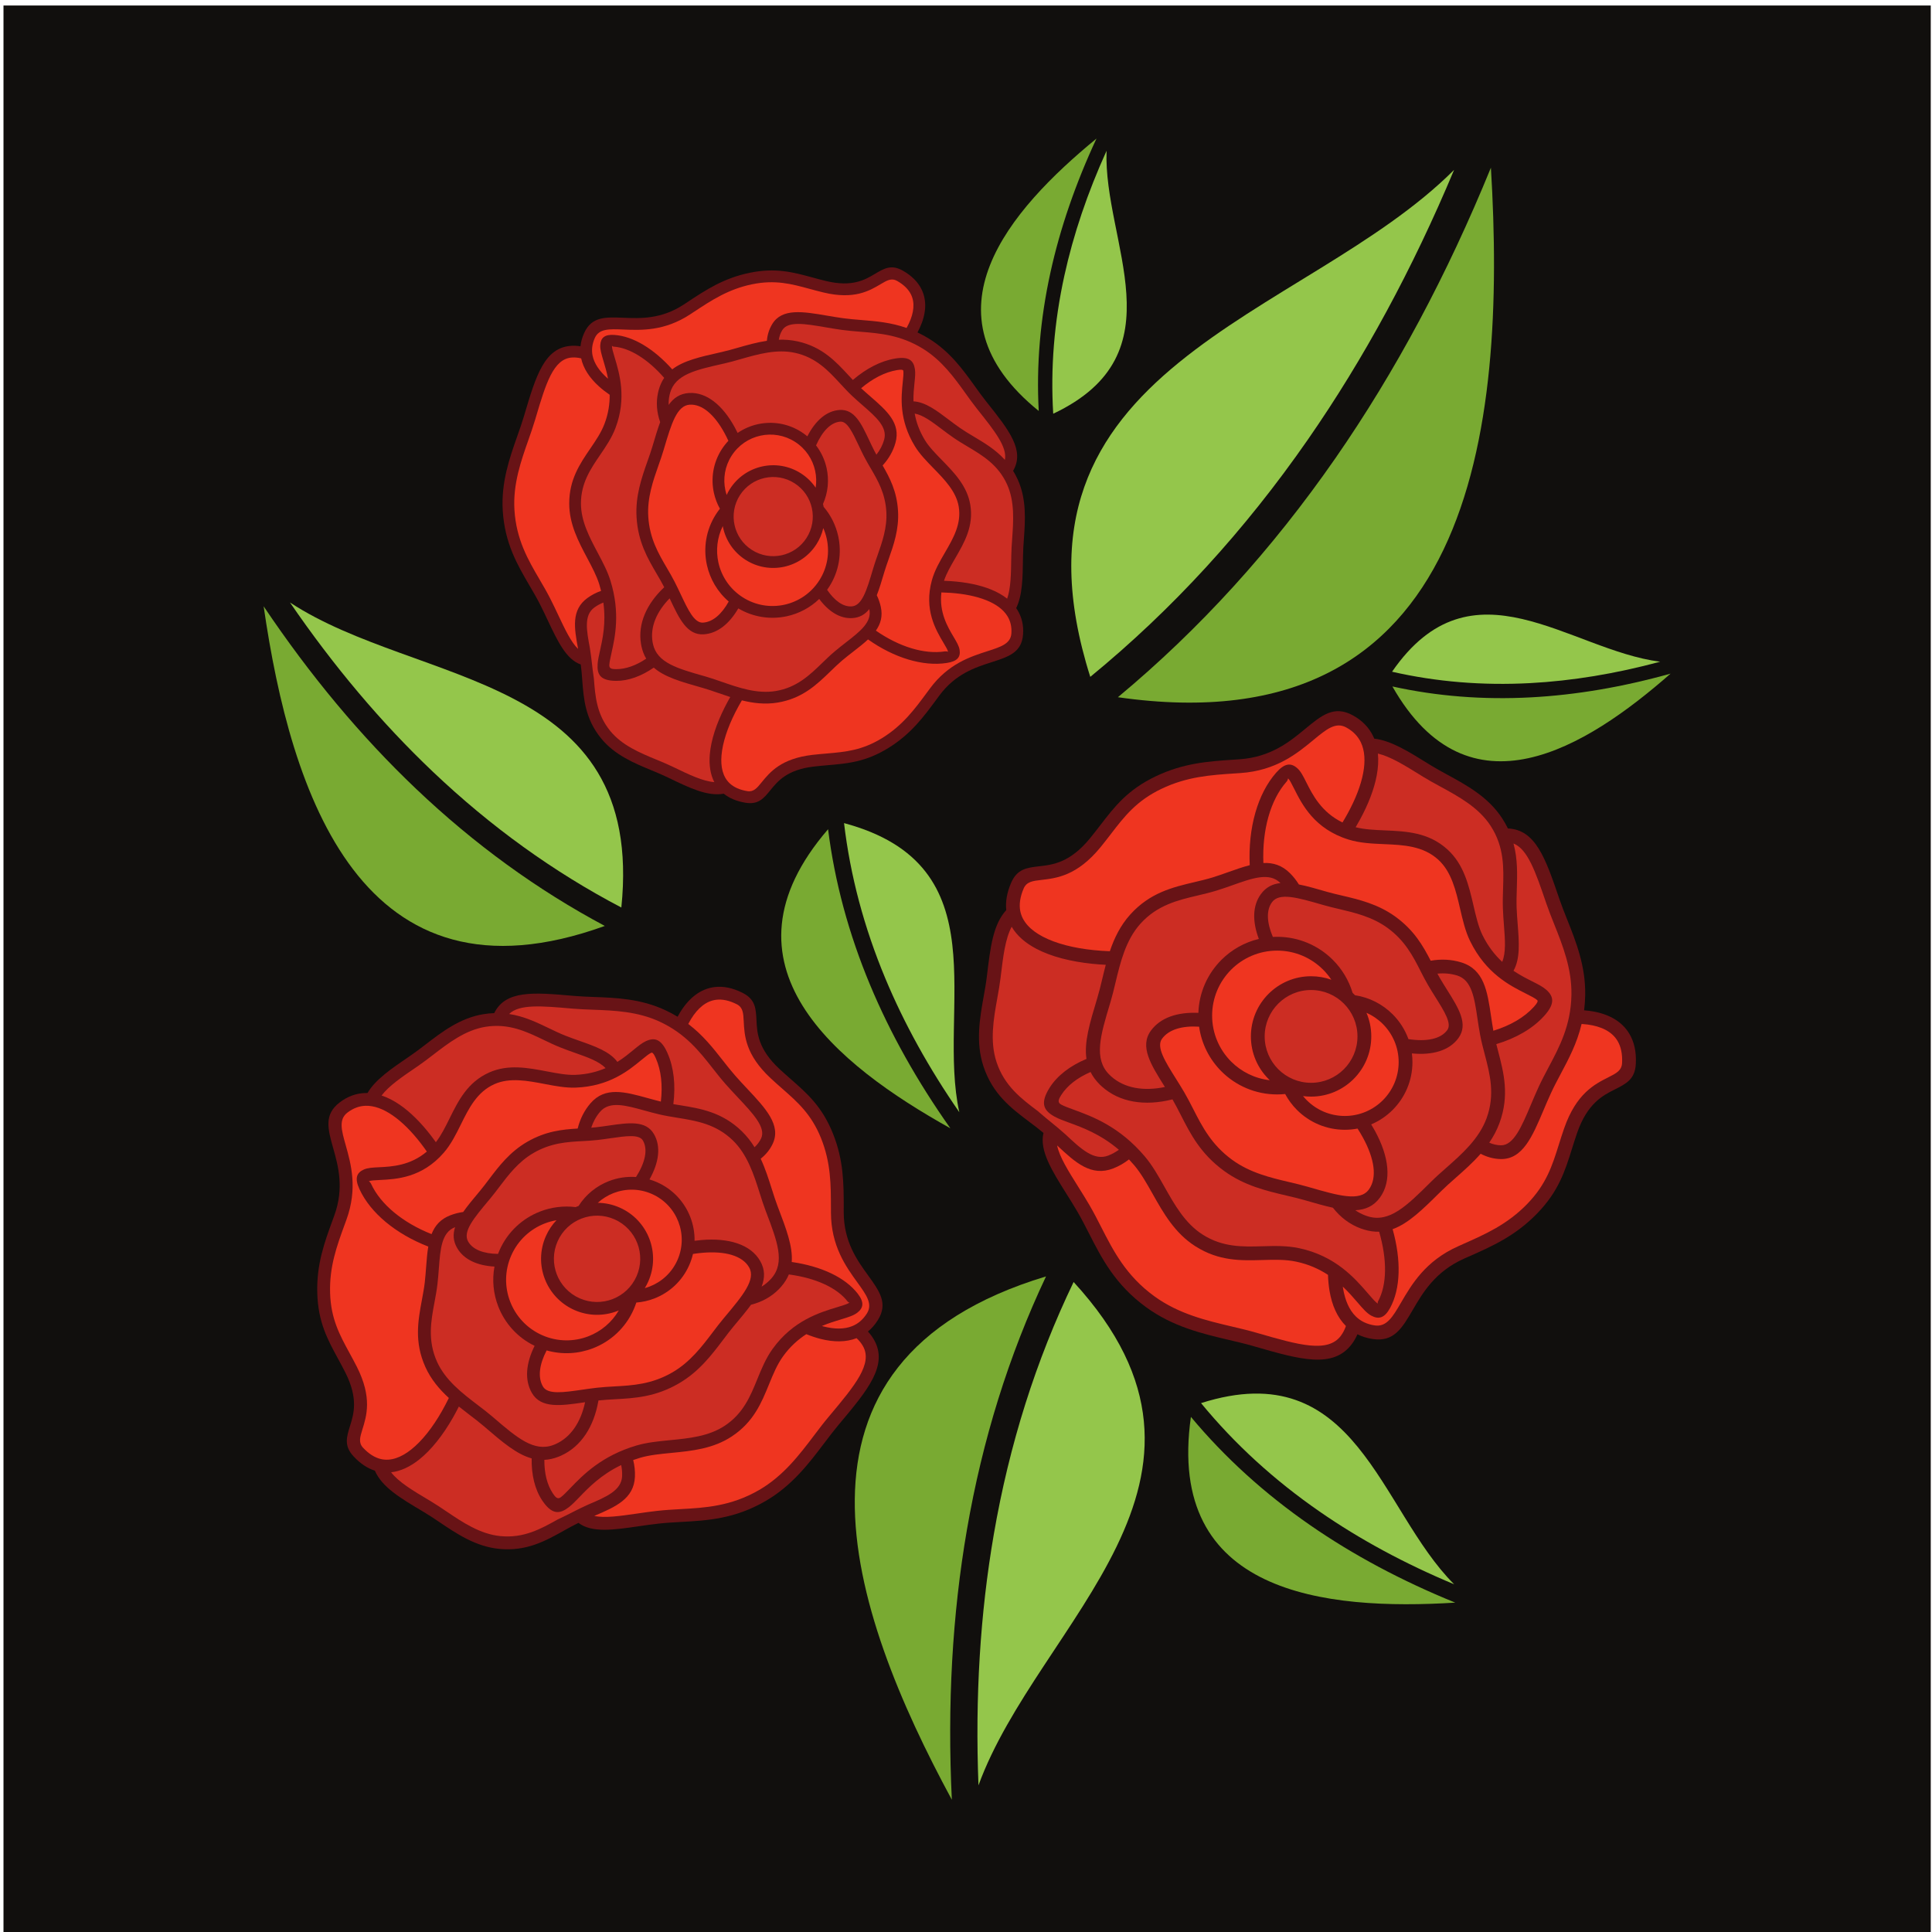 <?xml version="1.0" encoding="UTF-8"?>
<svg version="1.1" viewBox="0 0 800 800" xmlns="http://www.w3.org/2000/svg">
<defs>
<clipPath id="a">
<path d="m0 600h600v-600h-600z"/>
</clipPath>
</defs>
<g transform="matrix(1.333 0 0 -1.333 0 800)">
<path d="m1.084 0h598.68v598.44h-598.68z" fill="#110f0d"/>
<g clip-path="url(#a)">
<g transform="translate(356.04 194.07)">
<path d="m0 0c-9.626 7.016-13.771 15.131-17.758 22.94-1.17 2.294-2.329 4.564-3.55 6.659-1.148 1.968-2.341 3.869-3.495 5.709-4.457 7.098-8.406 13.392-7.096 18.84-1.393 1.188-2.865 2.295-4.356 3.415-5.601 4.208-11.424 8.585-14.296 17.292-2.471 7.491-1.117 15.045 0.112 21.9 0.357 1.997 0.705 3.93 0.941 5.898l0.073 0.61c1.046 8.659 1.892 15.667 5.966 20.105-0.271 2.55 0.174 5.346 1.47 8.383 1.893 4.443 4.905 4.79 8.911 5.248 4.037 0.464 9.417 1.083 15.602 8.64 1.226 1.497 2.216 2.785 3.182 4.04 4.486 5.834 8.489 11.037 17.18 15.208 8.721 4.185 16.495 4.698 24.551 5.228l1.548 0.103c9.797 0.664 15.712 5.556 20.362 9.4 5.144 4.252 8.998 7.437 14.836 4.26 2.994-1.63 5.071-3.855 6.355-6.529 0.113-0.239 0.221-0.48 0.321-0.723 5.189-0.597 10.512-3.904 16.88-7.861l0.515-0.321c1.65-1.025 3.394-1.974 5.194-2.955 6.113-3.329 12.847-6.997 17.149-13.622 0.685-1.055 1.271-2.099 1.772-3.139 8.619-0.341 11.703-9.363 15.833-21.437l0.216-0.635c0.701-2.048 1.498-4.048 2.321-6.113 2.768-6.944 5.817-14.595 5.641-23.636-0.032-1.635-0.15-3.184-0.34-4.664 0.565-0.045 1.118-0.101 1.66-0.176 5.55-0.744 9.953-3.007 12.413-7.144 1.462-2.46 2.188-5.531 1.995-9.282-0.247-4.821-2.953-6.182-6.555-7.994-3.632-1.826-8.475-4.261-11.68-13.489-0.548-1.577-1.073-3.251-1.584-4.882-2.204-7.027-4.171-13.294-10.891-20.201-6.746-6.933-13.867-10.092-21.25-13.365l-3e-3 6e-3 -1.415-0.629c-8.965-4-12.836-10.633-15.878-15.847-3.366-5.765-5.886-10.085-12.458-9.112-1.764 0.261-3.346 0.76-4.76 1.473-0.441-1.022-0.988-1.989-1.648-2.896-5.796-7.951-16.238-4.94-30.258-0.898l-0.74 0.212c-2.148 0.621-4.666 1.211-7.264 1.824-8.28 1.947-17.403 4.094-25.724 10.157" fill="#681316" fill-rule="evenodd"/>
</g>
<g transform="translate(432.6 218.33)">
<path d="m0 0c4.909 1.746 9.354 6.148 14.669 11.408l0.437 0.433c1.352 1.339 2.855 2.665 4.407 4.035 2.625 2.316 5.386 4.752 7.826 7.545 1.973-1.034 4.056-1.603 6.223-1.646 6.837-0.132 9.851 6.995 13.342 15.252 0.722 1.707 1.467 3.471 2.345 5.367 0.881 1.911 1.928 3.879 2.986 5.871 2.491 4.687 5.051 9.503 6.468 15.48 0.639-0.041 1.258-0.099 1.862-0.181 4.263-0.573 7.576-2.189 9.298-5.085 1.044-1.754 1.558-4.031 1.411-6.889-0.121-2.335-1.875-3.219-4.211-4.394-4.294-2.161-10.016-5.038-13.789-15.899-0.635-1.826-1.142-3.443-1.637-5.019-2.042-6.512-3.866-12.322-9.867-18.491-6.161-6.331-12.913-9.325-19.913-12.429v-8e-3l-1.433-0.634c-10.24-4.564-14.496-11.856-17.839-17.585-2.531-4.338-4.427-7.585-8.139-7.036-2.435 0.359-4.373 1.324-5.856 2.767-2.072 2.017-3.358 5.023-3.975 8.685-0.033 0.199-0.064 0.402-0.093 0.605 1.827-1.721 3.31-3.446 4.555-4.893 1.621-1.887 2.894-3.366 4.256-4.108 2.317-1.265 4.156-0.797 5.876 2.358 3.29 6.021 3.491 14.856 0.791 24.491m-44.391 113.06c-2.112-0.535-4.327-1.321-6.64-2.142-1.603-0.568-3.256-1.154-4.85-1.649-1.771-0.546-3.693-1.001-5.637-1.46-6.811-1.607-13.891-3.282-20.031-10.124-3.05-3.401-4.935-7.331-6.296-11.353-1.695 0.062-3.364 0.176-4.99 0.343-6.19 0.63-11.726 2.022-15.86 4.2-3.807 2.006-6.361 4.667-6.981 7.983-0.373 1.999-0.069 4.311 1.053 6.947 0.916 2.147 2.868 2.374 5.465 2.67 4.777 0.549 11.146 1.281 18.431 10.18 1.055 1.289 2.166 2.732 3.249 4.141 4.164 5.415 7.878 10.244 15.638 13.969 7.964 3.821 15.335 4.306 22.98 4.809l1.563 0.104c11.183 0.756 17.691 6.139 22.808 10.37 3.871 3.2 6.772 5.598 10.062 3.807 2.165-1.178 3.652-2.752 4.548-4.619 1.25-2.607 1.423-5.875 0.737-9.531-0.722-3.868-2.395-8.124-4.77-12.487-0.523-0.958-1.076-1.919-1.662-2.884-6.572 3.175-9.35 8.704-11.229 12.445-0.966 1.925-1.736 3.46-2.806 4.403-1.967 1.739-3.913 1.624-6.543-1.354-5.808-6.573-8.776-17.189-8.239-28.768m11.008-71.085c0.979-1.829 2.221-3.496 3.675-4.95 3.802-3.802 9.055-6.153 14.857-6.153 1.352 0 2.673 0.126 3.955 0.37 0.595-0.921 1.142-1.838 1.64-2.745 3.626-6.61 4.535-12.529 1.869-16.188-2.781-3.818-9.496-1.881-18.51 0.716l-0.55 0.16c-1.925 0.555-3.727 0.979-5.586 1.415-5.829 1.373-12.253 2.884-17.818 6.94-6.427 4.683-9.315 10.336-12.091 15.775-0.871 1.706-1.732 3.394-2.748 5.134-0.864 1.484-1.785 2.95-2.675 4.369-3.292 5.245-6.134 9.773-4.278 12.318 2.105 2.889 6.236 4.086 11.528 3.758 0.757-5.384 3.264-10.209 6.93-13.875 4.431-4.429 10.55-7.171 17.311-7.171 0.841 0 1.671 0.043 2.491 0.127m25.255 25.228c1.916-0.844 3.645-2.033 5.105-3.494 3.026-3.025 4.897-7.207 4.897-11.826s-1.871-8.801-4.897-11.827c-3.028-3.027-7.21-4.898-11.828-4.898s-8.801 1.871-11.828 4.898c-0.406 0.406-0.791 0.833-1.155 1.281 0.818-0.111 1.654-0.167 2.503-0.167 5.163 0 9.838 2.094 13.222 5.475 3.382 3.384 5.477 8.059 5.477 13.222 0 2.604-0.535 5.083-1.496 7.336m-17.203 11.36c-5.162 0-9.836-2.092-13.219-5.476-3.384-3.383-5.478-8.057-5.478-13.22s2.094-9.838 5.478-13.222c0.129-0.13 0.261-0.258 0.395-0.383-4.665 0.524-8.85 2.637-12 5.787-3.652 3.654-5.914 8.704-5.914 14.28s2.262 10.625 5.914 14.281c3.655 3.652 8.704 5.914 14.281 5.914s10.626-2.262 14.28-5.914c0.953-0.955 1.813-2.006 2.562-3.134-1.967 0.704-4.089 1.087-6.299 1.087m39.489 36.225c-4.739 4.292-10.831 4.555-16.775 4.81h-9e-3c-3.772 0.163-7.494 0.322-11.034 1.413-10.641 3.275-14.479 10.921-16.959 15.859-0.758 1.509-1.361 2.712-1.819 3.115-0.13 0.115 0.013-0.383-0.518-0.986-5.013-5.675-7.592-14.969-7.19-25.259 3.003 0.129 5.765-0.672 8.265-3.172 1.062-1.058 1.979-2.229 2.763-3.495 2.503-0.488 5.277-1.288 8.306-2.162l0.469-0.136c1.301-0.375 2.922-0.756 4.593-1.149 5.346-1.256 11.237-2.643 16.672-6.602 5.761-4.199 8.497-8.973 10.903-13.638 3.228 0.562 6.419 0.423 9.464-0.51 7.133-2.19 8.133-8.94 9.292-16.762 0.22-1.487 0.447-3.02 0.712-4.485 5.212 1.604 9.586 4.118 12.568 7.407l0.163 0.183c1.029 1.166 1.181 1.671 0.867 1.949-0.649 0.573-1.931 1.219-3.492 2.004-4.963 2.496-12.399 6.236-17.332 16.32-1.474 3.015-2.279 6.472-3.106 10.035-1.305 5.618-2.678 11.526-6.803 15.261m-96.052-93.126c-1.49-1.164-3.117-2.102-4.874-2.79-6.852-2.677-11.786 1.823-17.452 7.135 0.704-3.513 3.448-7.887 6.466-12.697 1.191-1.895 2.42-3.855 3.579-5.842 1.342-2.302 2.498-4.567 3.667-6.857 3.767-7.377 7.681-15.042 16.454-21.434 7.596-5.538 16.291-7.581 24.182-9.438 2.514-0.592 4.947-1.165 7.467-1.891l0.738-0.212c12.382-3.571 21.603-6.23 25.637-0.691 0.656 0.9 1.161 1.893 1.521 2.967-2.694 2.683-4.342 6.45-5.093 10.928-0.264 1.568-0.419 3.227-0.472 4.96-2.704 1.772-5.952 3.28-9.897 4.109-3.352 0.707-6.847 0.605-10.39 0.504-6.717-0.194-13.6-0.394-20.949 4.295-6.38 4.068-9.902 10.32-13.25 16.264-1.823 3.231-3.591 6.371-5.678 8.839-0.55 0.649-1.102 1.265-1.656 1.851" fill="#ef3520" fill-rule="evenodd"/>
</g>
<g transform="translate(372.26 285.52)">
<path d="m0 0c-6.534 0.287-11.805-1.49-14.753-5.536-3.56-4.885-7e-3 -10.545 4.11-17.105l0.244-0.387c-6.611-1.382-12.585-0.391-16.705 3.304-0.113 0.103-0.298 0.281-0.555 0.539h-0.01c-4.935 4.933-2.744 12.211 0.198 21.985l0.177 0.59c0.543 1.805 1.041 3.88 1.555 6.023 1.5 6.263 3.155 13.165 7.711 18.244 5.226 5.828 11.646 7.343 17.819 8.801 1.979 0.467 3.936 0.931 5.921 1.545 1.787 0.552 3.429 1.134 5.017 1.698 6.089 2.161 11.345 4.025 14.716 0.656l0.049-0.047c-2.458-0.255-4.497-1.262-6.087-3.442-2.611-3.584-2.665-8.5-0.625-13.905-4.477-1.065-8.48-3.359-11.628-6.506-4.241-4.243-6.934-10.037-7.154-16.457m45.2 2.875c2.607-2.608 4.221-6.212 4.221-10.19 0-3.979-1.614-7.583-4.221-10.192-2.607-2.606-6.212-4.221-10.192-4.221-3.979 0-7.583 1.615-10.19 4.221-2.607 2.609-4.221 6.213-4.221 10.192 0 3.978 1.614 7.582 4.221 10.19 2.607 2.607 6.211 4.22 10.19 4.22 3.98 0 7.585-1.613 10.192-4.22m21.126-15.474c6.413-0.627 11.625 0.881 14.446 4.75 3.168 4.348 0.078 9.272-3.504 14.979-0.729 1.161-1.482 2.361-2.211 3.613-0.27 0.461-0.536 0.941-0.802 1.434 2.105 0.208 4.161 0.03 6.116-0.569 4.551-1.396 5.369-6.908 6.314-13.297 0.246-1.663 0.501-3.382 0.851-5.226 0.377-1.985 0.894-3.956 1.416-5.951 1.606-6.136 3.275-12.514 0.571-19.88-2.351-6.411-7.672-11.108-12.501-15.368-1.622-1.434-3.196-2.821-4.59-4.202l-0.438-0.431c-7.249-7.177-12.646-12.522-19.325-10.472-0.215 0.066-0.46 0.15-0.737 0.252-1.137 0.418-2.2 0.974-3.189 1.655 3.14 0.151 5.71 1.255 7.657 3.927 3.735 5.125 2.862 12.685-1.567 20.758-0.359 0.654-0.743 1.313-1.149 1.976 2.506 1.063 4.765 2.598 6.661 4.494 3.802 3.802 6.154 9.056 6.154 14.857 0 0.915-0.06 1.816-0.173 2.701m28.053 28.446c-2.233 2.071-4.385 4.753-6.14 8.339-1.246 2.546-1.998 5.779-2.771 9.112-1.452 6.254-2.981 12.828-8.109 17.472-5.881 5.326-12.755 5.625-19.462 5.914-3.146 0.134-6.254 0.27-9.049 0.974 0.463 0.781 0.907 1.559 1.329 2.334 2.587 4.753 4.417 9.434 5.223 13.745 0.446 2.385 0.583 4.669 0.367 6.803 3.968-0.947 8.336-3.664 13.484-6.861l0.516-0.322c1.635-1.016 3.493-2.028 5.411-3.073 5.659-3.081 11.893-6.476 15.609-12.199 4.272-6.576 4.062-13.167 3.863-19.506-0.066-2.052-0.13-4.082-0.055-6.112 0.069-1.927 0.202-3.635 0.329-5.286 0.344-4.453 0.656-8.484-0.545-11.334m-4.022-56.177c1.173-0.511 2.379-0.788 3.61-0.813 3.965-0.077 6.455 5.814 9.342 12.643 0.782 1.848 1.589 3.757 2.394 5.499 0.986 2.133 2.03 4.1 3.087 6.088 3.389 6.375 6.91 13.001 7.095 22.432 0.159 8.196-2.725 15.43-5.34 21.996-0.88 2.203-1.73 4.337-2.405 6.313l-0.218 0.635c-3.153 9.224-5.606 16.394-10.033 18.141 1.323-4.866 1.174-9.572 1.029-14.158-0.063-1.977-0.124-3.93-0.055-5.829 0.058-1.612 0.197-3.392 0.329-5.117 0.435-5.593 0.823-10.639-1.303-14.429 2.077-1.405 4.085-2.415 5.774-3.265 1.819-0.915 3.314-1.669 4.396-2.622 2.413-2.132 2.69-4.367-0.498-7.976-0.067-0.064-0.124-0.143-0.189-0.208-3.55-3.919-8.72-6.883-14.823-8.715 0.176-0.691 0.355-1.384 0.537-2.08 1.772-6.774 3.616-13.813 0.455-22.424-0.818-2.232-1.912-4.252-3.184-6.111m-119.12 55.259c-0.406-1.527-0.769-3.044-1.125-4.529-0.474-1.976-0.933-3.891-1.505-5.79l-0.176-0.588c-2.159-7.17-3.963-13.164-3.191-18.324-5.061-2.132-9.031-5.152-11.418-8.894-0.215-0.337-0.412-0.67-0.591-0.999-2.263-4.143-1.164-6.251 2.134-8.054 1.222-0.666 2.735-1.22 4.529-1.876 4.069-1.484 9.717-3.549 15.408-8.407-1.024-0.736-2.12-1.339-3.285-1.794-4.437-1.735-8.5 2.076-13.208 6.491-3.57 3.193-4.948 4.052-8.727 7.357-5.065 3.807-10.33 7.763-12.789 15.217-2.142 6.493-0.892 13.473 0.244 19.807 0.39 2.174 0.766 4.276 0.992 6.149l0.075 0.611c0.767 6.367 1.414 11.713 3.405 15.437 1.612-2.774 4.254-5.045 7.646-6.834 4.626-2.438 10.706-3.984 17.436-4.67 1.355-0.137 2.74-0.241 4.146-0.31m20.713-41.801-0.128-0.033c-8.441-2.105-16.272-0.929-21.77 4.002-0.328 0.293-0.576 0.525-0.74 0.689l5e-3 3e-3c-1.225 1.226-2.142 2.501-2.808 3.837-4.065-1.769-7.216-4.18-9.088-7.116-0.15-0.237-0.298-0.486-0.441-0.747-0.666-1.22-0.412-1.803 0.429-2.262 0.923-0.504 2.304-1.009 3.941-1.607 5.65-2.064 14.114-5.157 22.017-14.503 2.36-2.789 4.224-6.099 6.147-9.51 3.097-5.496 6.352-11.276 11.81-14.756 6.243-3.981 12.465-3.802 18.539-3.626 3.805 0.109 7.558 0.218 11.379-0.586 11.395-2.399 17.488-9.484 21.425-14.061 1.336-1.554 2.386-2.777 3.051-3.138 0.135-0.075-0.131 0.256 0.084 0.65 2.82 5.161 2.872 12.976 0.349 21.651-1.501-0.041-3.069 0.171-4.734 0.682-0.359 0.111-0.678 0.217-0.955 0.32-3.459 1.267-6.363 3.49-8.669 6.45-2.603 0.569-5.448 1.39-8.519 2.276l-0.551 0.158c-1.553 0.447-3.441 0.891-5.386 1.35-6.218 1.461-13.067 3.073-19.359 7.658-7.281 5.305-10.396 11.41-13.395 17.28-0.872 1.711-1.734 3.401-2.63 4.935zm55.958 33.092c0.11-0.104 0.218-0.209 0.324-0.316 0.142-0.14 0.281-0.284 0.417-0.429 4.539-0.685 8.601-2.819 11.699-5.918 2.158-2.16 3.849-4.786 4.909-7.714 5.604-0.856 10.022 9e-3 12.07 2.82 1.463 2.007-0.916 5.799-3.672 10.189-0.764 1.219-1.556 2.479-2.294 3.75-0.879 1.502-1.615 2.946-2.361 4.405l8e-3 4e-3c-2.357 4.615-4.808 9.412-10.255 13.382-4.71 3.432-10.174 4.718-15.134 5.885-1.584 0.372-3.118 0.732-4.79 1.215l-0.472 0.136c-7.592 2.189-13.246 3.819-15.499 0.727-1.832-2.512-1.601-6.354 0.277-10.766 0.442 0.024 0.887 0.036 1.333 0.036 6.759 0 12.881-2.74 17.31-7.169 2.818-2.819 4.951-6.321 6.13-10.237" fill="#cc2d23" fill-rule="evenodd"/>
</g>
<g transform="translate(237.77 133.85)">
<path d="m0 0c-9.59-5.548-18.056-6.021-26.201-6.473-2.393-0.132-4.759-0.265-7.001-0.516-2.108-0.237-4.174-0.534-6.173-0.824-7.718-1.123-14.56-2.114-18.702 1.052-1.535-0.739-3.031-1.575-4.544-2.419-5.69-3.182-11.605-6.49-20.094-5.657-7.303 0.717-13.221 4.713-18.592 8.339-1.564 1.054-3.078 2.078-4.663 3.02l-0.491 0.292c-6.975 4.149-12.619 7.505-14.861 12.641-2.272 0.729-4.483 2.161-6.58 4.406-3.068 3.284-2.229 5.977-1.112 9.558 1.125 3.608 2.623 8.419-1.477 16.527-0.814 1.608-1.537 2.934-2.241 4.228-3.274 6.013-6.196 11.376-6.474 20.34-0.278 8.998 2.212 15.803 4.793 22.858l0.495 1.356c3.122 8.584 1.187 15.459-0.335 20.864-1.682 5.974-2.941 10.452 1.961 14.222 2.512 1.935 5.187 2.866 7.945 2.951 0.245 9e-3 0.492 9e-3 0.738 3e-3 2.46 4.188 7.276 7.474 13.04 11.402l0.467 0.319c1.494 1.018 2.958 2.143 4.469 3.305 5.133 3.948 10.788 8.297 18.044 9.466 1.155 0.185 2.265 0.29 3.339 0.326 3.533 7.203 12.37 6.434 24.198 5.401l0.621-0.053c2.007-0.175 4.008-0.248 6.075-0.328 6.949-0.257 14.608-0.543 22.234-4.096 1.378-0.642 2.653-1.325 3.84-2.043 0.25 0.463 0.508 0.912 0.774 1.345 2.722 4.442 6.305 7.337 10.751 7.874 2.642 0.318 5.531-0.222 8.65-1.796 4.007-2.025 4.147-4.839 4.332-8.587 0.187-3.779 0.436-8.814 7.082-15.013 1.135-1.061 2.362-2.138 3.556-3.187 5.15-4.52 9.742-8.551 13.09-16.869 3.36-8.349 3.366-15.597 3.375-23.111h-9e-3l3e-3 -1.44c0.03-9.133 4.217-14.924 7.509-19.475 3.638-5.033 6.365-8.803 3.063-14.028-0.884-1.404-1.906-2.563-3.045-3.497 0.702-0.758 1.32-1.588 1.843-2.493 4.585-7.923-1.905-15.674-10.623-26.083l-0.46-0.547c-1.336-1.596-2.787-3.514-4.286-5.496-4.772-6.308-10.031-13.265-18.323-18.064" fill="#681316" fill-rule="evenodd"/>
</g>
<g transform="translate(245.94 208.13)">
<path d="m0 0c9.216-1.328 16.656-4.823 20.542-9.889 2.035-2.652 1.744-4.393-0.205-5.887-1.144-0.881-2.883-1.407-5.098-2.075-1.7-0.515-3.725-1.129-5.877-2.036 0.184-0.051 0.367-0.1 0.551-0.147 3.348-0.854 6.389-0.891 8.883 0.113 1.788 0.719 3.338 2.004 4.56 3.941 1.865 2.952-0.186 5.788-2.923 9.574-3.617 5.003-8.221 11.365-8.249 21.797l1e-3 1.458-8e-3 3e-3c-6e-3 7.123-0.012 13.996-3.079 21.619-2.992 7.428-7.248 11.166-12.021 15.356-1.155 1.014-2.339 2.053-3.653 3.28-7.822 7.299-8.117 13.25-8.339 17.716-0.121 2.43-0.211 4.256-2.152 5.238-2.377 1.2-4.506 1.62-6.393 1.393-3.114-0.375-5.734-2.586-7.828-5.999-0.295-0.482-0.578-0.987-0.853-1.516 4.552-3.456 7.686-7.446 10.736-11.329 1.297-1.65 2.578-3.281 3.871-4.751 1.285-1.46 2.504-2.757 3.685-4.014 5.712-6.079 10.641-11.325 7.955-17.093-0.853-1.828-2.12-3.386-3.742-4.675 1.457-3.128 2.49-6.392 3.473-9.499 0.582-1.835 1.145-3.612 1.775-5.268l0.204-0.534c2.476-6.504 4.547-11.942 4.184-16.776m-112.9 4.786c-0.34-1.999-0.506-4.18-0.678-6.458-0.119-1.576-0.242-3.205-0.422-4.746-0.201-1.711-0.537-3.519-0.878-5.345-1.196-6.401-2.437-13.054 1.074-20.853 1.746-3.877 4.382-6.96 7.29-9.629-0.691-1.42-1.415-2.796-2.168-4.118-2.867-5.03-6.135-9.217-9.544-11.912-3.141-2.486-6.365-3.656-9.418-2.936-1.844 0.435-3.696 1.563-5.516 3.511-1.483 1.587-0.94 3.332-0.217 5.653 1.333 4.273 3.107 9.966-1.722 19.514-0.7 1.383-1.511 2.871-2.301 4.322-3.04 5.581-5.752 10.56-6 18.563-0.254 8.214 2.109 14.669 4.557 21.363l0.5 1.369c3.565 9.799 1.435 17.361-0.239 23.308-1.267 4.5-2.214 7.87 0.549 9.995 1.817 1.399 3.714 2.071 5.641 2.132 2.688 0.082 5.533-1.001 8.386-2.959 3.019-2.073 6.012-5.098 8.829-8.761 0.619-0.805 1.229-1.639 1.828-2.5-5.175-4.397-10.923-4.678-14.814-4.868-2.001-0.098-3.597-0.176-4.802-0.732-2.219-1.018-2.855-2.718-1.312-6.076 3.408-7.417 11.322-13.935 21.377-17.837m64.625-17.391c1.924 0.147 3.81 0.576 5.594 1.266 4.665 1.803 8.644 5.388 10.829 10.324 0.507 1.151 0.897 2.323 1.172 3.506 1.008 0.159 1.995 0.28 2.953 0.362 6.989 0.597 12.367-0.857 14.477-4.503 2.203-3.803-1.973-8.788-7.577-15.479l-0.342-0.409c-1.196-1.429-2.235-2.802-3.308-4.22-3.359-4.443-7.063-9.339-12.609-12.549-6.403-3.706-12.3-4.033-17.973-4.349-1.78-0.099-3.54-0.197-5.402-0.405-1.588-0.177-3.182-0.409-4.724-0.633-5.703-0.827-10.624-1.539-12.091 0.996-1.667 2.88-1.13 6.845 1.14 11.224 4.867-1.383 9.915-1.065 14.415 0.675 5.436 2.102 10.071 6.278 12.616 12.029 0.316 0.716 0.592 1.438 0.83 2.165m-11.96 30.984c1.439 1.315 3.102 2.336 4.893 3.028 3.714 1.437 7.977 1.456 11.907-0.283 3.93-1.737 6.784-4.904 8.218-8.619 1.437-3.713 1.456-7.978-0.282-11.906-1.739-3.931-4.906-6.784-8.62-8.22-0.499-0.193-1.008-0.359-1.524-0.5 0.401 0.655 0.765 1.345 1.084 2.067 1.943 4.392 1.921 9.158 0.317 13.309-1.607 4.152-4.797 7.693-9.189 9.635-2.214 0.98-4.525 1.46-6.804 1.489m-16.14-10.359c-1.943-4.392-1.921-9.158-0.317-13.31 1.606-4.151 4.796-7.691 9.188-9.637 4.392-1.942 9.158-1.921 13.31-0.315 0.159 0.062 0.319 0.127 0.476 0.193-2.203-3.772-5.577-6.537-9.441-8.031-4.484-1.733-9.631-1.758-14.376 0.343-4.745 2.097-8.19 5.922-9.923 10.405-1.734 4.485-1.757 9.632 0.342 14.377 2.098 4.745 5.923 8.189 10.407 9.923 1.171 0.453 2.387 0.79 3.63 1-1.34-1.409-2.464-3.068-3.296-4.948m-15.959 47.233c-5.435-2.418-7.951-7.503-10.406-12.463l-3e-3 -7e-3c-1.558-3.151-3.096-6.256-5.356-8.858-6.79-7.82-14.741-8.209-19.876-8.46-1.569-0.076-2.82-0.139-3.335-0.375-0.147-0.069 0.332-0.133 0.644-0.814 2.942-6.4 9.878-12.093 18.785-15.624 1.021 2.606 2.741 4.653 5.809 5.84 1.301 0.504 2.642 0.845 4.015 1.035 1.356 1.947 3.082 4.006 4.964 6.253l0.292 0.35c0.809 0.965 1.743 2.2 2.706 3.474 3.082 4.077 6.479 8.567 11.894 11.7 5.74 3.322 10.832 3.852 15.708 4.144 0.735 2.957 2.056 5.622 3.995 7.86 4.547 5.244 10.666 3.555 17.758 1.597 1.35-0.373 2.738-0.756 4.084-1.084 0.598 5.04 0.104 9.706-1.571 13.484l-0.095 0.208c-0.604 1.312-0.977 1.632-1.332 1.47-0.732-0.337-1.764-1.184-3.019-2.217-3.992-3.283-9.973-8.202-20.41-8.603-3.119-0.121-6.364 0.496-9.705 1.132-5.273 1.006-10.816 2.059-15.546-0.042m43.083-116.78c0.43-1.702 0.617-3.442 0.54-5.195-0.301-6.839-5.987-9.343-12.639-12.162 3.255-0.727 8.007-0.036 13.237 0.723 2.061 0.299 4.19 0.608 6.317 0.845 2.464 0.274 4.826 0.408 7.216 0.54 7.693 0.428 15.687 0.871 24.431 5.932 7.567 4.379 12.581 11.007 17.13 17.022 1.448 1.917 2.851 3.771 4.418 5.641l0.458 0.548c7.698 9.192 13.431 16.036 10.238 21.554-0.518 0.897-1.175 1.701-1.952 2.411-3.298-1.283-7.122-1.268-11.216-0.223-1.434 0.368-2.903 0.86-4.397 1.467-2.526-1.635-5.03-3.83-7.221-6.874-1.865-2.586-3.094-5.598-4.341-8.651-2.362-5.787-4.781-11.719-11.537-16.208-5.863-3.895-12.507-4.54-18.825-5.153-3.437-0.334-6.772-0.657-9.658-1.503-0.759-0.222-1.491-0.462-2.199-0.714" fill="#ef3520" fill-rule="evenodd"/>
</g>
<g transform="translate(166.07 182.08)">
<path d="m0 0c-2.705-5.452-3.176-10.605-0.843-14.636 2.817-4.867 8.97-3.974 16.1-2.94l0.421 0.06c-1.311-6.142-4.404-10.854-9.099-12.968-0.128-0.059-0.35-0.149-0.666-0.272l-3e-3 -6e-3c-6.056-2.342-11.424 2.26-18.632 8.442l-0.434 0.372c-1.332 1.143-2.91 2.347-4.541 3.591-4.763 3.634-10.014 7.638-12.62 13.427-2.991 6.64-1.866 12.672-0.782 18.476 0.347 1.858 0.689 3.697 0.915 5.618 0.202 1.729 0.324 3.344 0.442 4.907 0.454 5.996 0.847 11.168 4.982 12.768l0.059 0.023c-0.71-2.186-0.622-4.3 0.636-6.473 2.066-3.571 6.23-5.467 11.597-5.765-0.781-4.212-0.335-8.479 1.159-12.342 2.013-5.208 5.929-9.678 11.309-12.282m14.566 39.538c3.2 1.238 6.873 1.254 10.259-0.242 3.385-1.499 5.844-4.227 7.082-7.427 1.237-3.201 1.253-6.874-0.245-10.261-1.497-3.385-4.226-5.843-7.426-7.081-3.2-1.236-6.873-1.254-10.259 0.244-3.387 1.499-5.846 4.227-7.083 7.426-1.237 3.201-1.253 6.874 0.245 10.26 1.497 3.387 4.226 5.845 7.427 7.081m21.117 12.153c2.946 5.22 3.627 10.222 1.396 14.079-2.508 4.332-7.86 3.554-14.064 2.656-1.264-0.183-2.568-0.371-3.907-0.523-0.493-0.054-1.002-0.1-1.521-0.141 0.615 1.869 1.538 3.552 2.786 4.99 2.901 3.347 7.897 1.968 13.688 0.368 1.509-0.417 3.069-0.847 4.768-1.242 1.831-0.427 3.703-0.73 5.596-1.037 5.825-0.944 11.882-1.923 17.129-6.996 4.57-4.414 6.563-10.709 8.372-16.42 0.607-1.921 1.198-3.781 1.847-5.488l0.204-0.535c3.377-8.867 5.891-15.471 1.633-20.383-0.136-0.156-0.299-0.332-0.49-0.532-0.783-0.809-1.657-1.507-2.608-2.09 1.054 2.729 1.081 5.332-0.461 7.992-2.953 5.107-9.714 7.21-18.251 6.48-0.692-0.059-1.396-0.138-2.112-0.234 0.038 2.533-0.418 5.032-1.318 7.359-1.804 4.665-5.388 8.644-10.325 10.828-0.778 0.344-1.567 0.633-2.362 0.869m-13.645 34.576c-2.602-1.122-5.693-1.943-9.405-2.086-2.637-0.102-5.671 0.474-8.796 1.071-5.869 1.117-12.037 2.292-17.918-0.322-6.746-3.001-9.586-8.736-12.357-14.334-1.299-2.627-2.584-5.221-4.236-7.334-0.489 0.687-0.985 1.358-1.486 2.009-3.069 3.991-6.363 7.309-9.728 9.617-1.86 1.279-3.752 2.255-5.649 2.874 2.299 3.018 6.253 5.715 10.913 8.89l0.467 0.319c1.479 1.008 3.039 2.209 4.65 3.447 4.752 3.654 9.988 7.681 16.256 8.688 7.202 1.16 12.731-1.498 18.049-4.055 1.722-0.826 3.425-1.647 5.182-2.347 1.664-0.665 3.166-1.195 4.619-1.709 3.919-1.383 7.467-2.635 9.439-4.728m46.283-24.568c-1.104 1.783-2.409 3.474-4.001 5.011-6.135 5.93-12.819 7.013-19.25 8.053-0.66 0.106-1.317 0.214-1.972 0.324 0.738 5.884 0.164 11.397-1.836 15.893-0.031 0.081-0.075 0.159-0.106 0.239-1.871 4.071-3.876 4.676-6.598 3.425-1.219-0.56-2.423-1.549-3.886-2.753-1.359-1.117-2.974-2.446-4.952-3.683-2.424 3.234-6.865 4.803-11.785 6.539-1.518 0.536-3.085 1.088-4.478 1.645-1.642 0.655-3.281 1.444-4.938 2.241-3.849 1.849-7.797 3.748-12.436 4.453 3.155 3.11 10.178 2.498 19.214 1.709l0.62-0.053c1.937-0.168 4.073-0.248 6.278-0.331 6.57-0.245 13.81-0.515 20.725-3.734 7.954-3.707 12.267-9.198 16.415-14.479 1.293-1.649 2.575-3.279 4.019-4.919 1.178-1.339 2.5-2.746 3.778-4.106 4.723-5.026 8.798-9.362 7.239-12.707-0.481-1.037-1.174-1.96-2.05-2.767m-91.85-80.555c1.146-0.919 2.3-1.8 3.429-2.663 1.504-1.146 2.96-2.256 4.361-3.459l0.434-0.372c5.287-4.534 9.708-8.325 14.39-9.61-0.092-5.109 0.985-9.625 3.27-13.061 0.206-0.311 0.415-0.602 0.627-0.88 2.674-3.485 4.881-3.342 7.656-1.214 1.027 0.788 2.067 1.866 3.3 3.145 2.795 2.903 6.677 6.933 12.953 9.945 0.24-1.149 0.341-2.306 0.29-3.47-0.194-4.426-4.966-6.449-10.495-8.793-4.062-1.836-5.308-2.687-9.543-4.656-5.146-2.88-10.495-5.868-17.762-5.156-6.329 0.62-11.797 4.314-16.76 7.662-1.702 1.149-3.35 2.262-4.858 3.16l-0.491 0.292c-5.13 3.049-9.434 5.613-11.852 8.708 2.966 0.328 5.892 1.721 8.691 3.935 3.815 3.018 7.419 7.608 10.535 13.075 0.628 1.102 1.237 2.243 1.825 3.412m43.362 1.89-0.021-0.122c-1.387-7.974-5.333-14.193-11.598-17.016-0.374-0.167-0.663-0.292-0.864-0.37l-2e-3 6e-3c-1.503-0.582-2.935-0.883-4.321-0.946-0.026-4.124 0.841-7.712 2.634-10.411 0.144-0.215 0.302-0.437 0.47-0.655 0.787-1.028 1.38-1.028 2.085-0.487 0.777 0.596 1.726 1.582 2.851 2.749 3.883 4.03 9.7 10.069 20.626 13.275 3.262 0.956 6.78 1.298 10.405 1.65 5.842 0.565 11.985 1.162 17.002 4.495 5.737 3.812 7.925 9.175 10.062 14.409 1.339 3.279 2.658 6.513 4.78 9.461 6.331 8.791 14.653 11.31 20.027 12.936 1.828 0.553 3.26 0.985 3.818 1.415 0.115 0.087-0.266-0.015-0.519 0.316-3.332 4.342-9.96 7.327-18.29 8.447-0.532-1.292-1.303-2.547-2.365-3.773-0.228-0.263-0.439-0.494-0.629-0.692-2.381-2.466-5.367-4.099-8.752-4.947-1.465-2.002-3.233-4.114-5.143-6.393l-0.34-0.407c-0.966-1.154-2.056-2.592-3.178-4.078-3.583-4.737-7.532-9.959-13.801-13.585-7.255-4.2-13.621-4.554-19.745-4.893-1.784-0.1-3.546-0.199-5.187-0.382zm-7.095 60.068c0.129 0.053 0.26 0.104 0.39 0.157 0.173 0.065 0.346 0.131 0.522 0.191 2.29 3.604 5.636 6.257 9.438 7.728 2.649 1.024 5.521 1.473 8.411 1.271 2.837 4.447 3.765 8.532 2.145 11.332-1.158 2-5.279 1.404-10.054 0.711-1.324-0.191-2.693-0.39-4.051-0.543-1.609-0.179-3.115-0.262-4.638-0.347l-1e-3 6e-3c-4.812-0.268-9.817-0.546-15.245-3.688-4.692-2.714-7.843-6.881-10.701-10.661-0.914-1.207-1.798-2.376-2.838-3.62l-0.293-0.348c-4.72-5.637-8.236-9.834-6.453-12.914 1.449-2.506 4.804-3.754 9.264-3.816 0.147 0.383 0.303 0.767 0.471 1.146 2.544 5.751 7.179 9.929 12.615 12.03 3.46 1.337 7.242 1.833 11.018 1.365" fill="#cc2d23" fill-rule="evenodd"/>
</g>
<g transform="translate(156.17 441.56)">
<path d="m0 0c0.613-10.145 4.539-16.854 8.316-23.31 1.11-1.897 2.207-3.773 3.151-5.613 0.887-1.731 1.703-3.462 2.494-5.137 3.051-6.467 5.757-12.2 10.274-13.764 0.213-1.547 0.331-3.114 0.45-4.699 0.448-5.96 0.914-12.156 5.85-18.226 4.245-5.22 10.296-7.721 15.786-9.99 1.599-0.661 3.148-1.303 4.671-2.037l0.472-0.228c6.702-3.231 12.126-5.847 17.189-4.96 1.707-1.368 3.92-2.333 6.698-2.8 4.063-0.682 5.698 1.322 7.871 3.989 2.189 2.688 5.107 6.269 13.383 7.237 1.639 0.193 3.019 0.312 4.365 0.429 6.255 0.54 11.834 1.023 18.828 5.349 7.018 4.342 10.962 9.691 15.048 15.236l0.786 1.064c4.981 6.735 11.218 8.735 16.119 10.309 5.419 1.739 9.481 3.042 9.881 8.699 0.206 2.901-0.436 5.417-1.767 7.569-0.118 0.191-0.242 0.379-0.372 0.565 1.957 4.002 2.031 9.347 2.115 15.741l8e-3 0.518c0.021 1.658 0.142 3.347 0.264 5.092 0.42 5.921 0.882 12.447-1.9 18.585-0.443 0.977-0.924 1.879-1.441 2.717 3.719 6.349-1.343 12.716-8.12 21.235l-0.357 0.448c-1.148 1.445-2.22 2.938-3.325 4.479-3.716 5.181-7.811 10.891-14.389 14.923-1.188 0.728-2.356 1.356-3.508 1.901 0.229 0.426 0.442 0.85 0.639 1.273 2.016 4.329 2.416 8.535 0.575 12.204-1.094 2.182-2.969 4.118-5.752 5.703-3.576 2.04-5.799 0.721-8.758-1.034-2.982-1.77-6.96-4.128-15.062-2.187-1.385 0.331-2.832 0.723-4.237 1.106-6.062 1.648-11.469 3.118-19.524 1.466-8.084-1.658-13.627-5.323-19.375-9.122l4e-3 -5e-3 -1.104-0.728c-6.997-4.601-13.543-4.332-18.689-4.12-5.69 0.234-9.953 0.41-12.276-4.76-0.624-1.387-0.993-2.754-1.131-4.099-0.936 0.154-1.883 0.207-2.839 0.148-8.378-0.506-11.018-9.394-14.561-21.327l-0.187-0.629c-0.543-1.828-1.274-3.91-2.031-6.057-2.408-6.844-5.061-14.386-4.532-23.153" fill="#681316" fill-rule="evenodd"/>
</g>
<g transform="translate(208.82 485.41)">
<path d="m0 0c3.512 2.725 8.719 3.895 14.945 5.294l0.511 0.115c1.584 0.356 3.227 0.826 4.925 1.311 2.873 0.821 5.892 1.684 9.02 2.153 0.164 1.892 0.714 3.65 1.68 5.228 3.049 4.973 9.556 3.862 17.094 2.572 1.559-0.267 3.169-0.542 4.934-0.785 1.781-0.245 3.675-0.398 5.593-0.553 4.513-0.366 9.15-0.742 14.096-2.472 0.266 0.476 0.508 0.95 0.727 1.42 1.55 3.327 1.912 6.451 0.623 9.021-0.781 1.557-2.179 2.972-4.301 4.181-1.733 0.989-3.176 0.133-5.095-1.005-3.526-2.092-8.227-4.88-17.765-2.596-1.604 0.385-2.999 0.764-4.357 1.133-5.619 1.528-10.631 2.889-17.826 1.414-7.38-1.514-12.637-4.989-18.086-8.59l-6e-3 4e-3 -1.116-0.739c-7.988-5.258-15.183-4.963-20.838-4.729-4.28 0.176-7.486 0.308-8.799-2.612-0.862-1.916-1.059-3.751-0.704-5.482 0.495-2.415 2.062-4.722 4.412-6.849 0.128-0.116 0.258-0.232 0.391-0.346-0.396 2.105-0.953 3.963-1.42 5.524-0.609 2.032-1.087 3.626-0.995 4.947 0.156 2.247 1.34 3.352 4.397 3.138 5.84-0.406 12.28-4.325 17.96-10.697m60.822-83.892c-1.357-1.272-2.941-2.502-4.595-3.787-1.142-0.889-2.327-1.807-3.413-2.726-1.208-1.02-2.418-2.191-3.642-3.378-4.289-4.154-8.748-8.472-16.487-9.735-3.848-0.628-7.539-0.174-11.052 0.697-0.735-1.247-1.42-2.497-2.05-3.742-2.394-4.738-3.938-9.356-4.275-13.327-0.309-3.659 0.428-6.718 2.525-8.687 1.265-1.191 3.066-2.035 5.476-2.44 1.964-0.33 3.023 0.969 4.431 2.698 2.592 3.182 6.047 7.42 15.79 8.562 1.412 0.165 2.961 0.298 4.469 0.429 5.807 0.502 10.986 0.95 17.23 4.811 6.407 3.966 10.147 9.039 14.024 14.3l0.793 1.075c5.687 7.687 12.548 9.888 17.94 11.619 4.08 1.31 7.137 2.291 7.364 5.48 0.147 2.097-0.298 3.888-1.229 5.391-1.296 2.097-3.564 3.723-6.507 4.913-3.111 1.259-6.94 2.015-11.165 2.315-0.93 0.065-1.875 0.109-2.838 0.132-0.741-6.183 1.954-10.721 3.779-13.791 0.937-1.579 1.687-2.838 1.873-4.041 0.343-2.213-0.633-3.559-3.983-4.08-7.394-1.149-16.387 1.601-24.458 7.312m-46.013 40.602c-0.862 1.543-1.49 3.203-1.866 4.916-0.983 4.48-0.257 9.336 2.411 13.505 0.621 0.971 1.321 1.863 2.086 2.67-0.39 0.852-0.796 1.668-1.22 2.442-3.079 5.646-6.915 9.021-10.77 8.788-4.023-0.242-5.72-5.957-7.997-13.63l-0.139-0.467c-0.487-1.64-1.012-3.129-1.552-4.666-1.697-4.818-3.565-10.128-3.21-15.993 0.409-6.772 3.144-11.446 5.775-15.942 0.825-1.411 1.641-2.805 2.425-4.335 0.668-1.303 1.299-2.64 1.909-3.932 2.254-4.778 4.199-8.901 6.883-8.739 3.045 0.183 5.804 2.602 8.002 6.554-3.521 3.02-5.835 7.042-6.782 11.362-1.146 5.22-0.3 10.878 2.809 15.735 0.387 0.604 0.799 1.181 1.236 1.732m29.74 6.543c-1.175 1.727-2.712 3.25-4.583 4.447-3.708 2.374-8.029 3.02-12.017 2.146-3.986-0.875-7.642-3.271-10.016-6.98-0.389-0.61-0.732-1.237-1.03-1.876-0.154 0.467-0.284 0.94-0.39 1.419-0.783 3.566-0.204 7.432 1.92 10.751 2.125 3.319 5.394 5.462 8.959 6.244 3.566 0.784 7.432 0.206 10.751-1.919 3.318-2.124 5.463-5.392 6.244-8.959 0.378-1.72 0.44-3.509 0.162-5.273m0.253-17.584c1.017 1.587 1.716 3.288 2.115 5.025 0.467-1.057 0.826-2.158 1.072-3.282 0.945-4.306 0.248-8.973-2.318-12.98-2.564-4.007-6.51-6.596-10.816-7.54-4.306-0.945-8.973-0.248-12.98 2.318-4.007 2.564-6.597 6.51-7.542 10.816-0.813 3.71-0.407 7.69 1.362 11.283 0.029-0.154 0.06-0.308 0.095-0.46 0.873-3.988 3.271-7.642 6.98-10.016 3.708-2.373 8.03-3.019 12.017-2.145 3.987 0.876 7.641 3.271 10.015 6.981m44.188 11.711c0.903-5.378-1.709-9.876-4.259-14.263l-4e-3 -7e-3c-1.619-2.785-3.215-5.534-4.06-8.579-2.54-9.15 1.188-15.426 3.595-19.478 0.737-1.238 1.322-2.225 1.402-2.74 0.024-0.147-0.269 0.187-0.947 0.081-6.382-0.992-14.245 1.43-21.456 6.451 1.476 2.099 2.17 4.452 1.524 7.398-0.272 1.248-0.691 2.447-1.242 3.593 0.802 2.022 1.501 4.383 2.268 6.961l0.119 0.4c0.328 1.107 0.801 2.446 1.284 3.827 1.557 4.42 3.271 9.291 2.924 15.018-0.366 6.068-2.538 10.23-4.783 14.106 1.888 2.06 3.256 4.417 3.986 7.032 1.706 6.133-2.683 9.956-7.769 14.385-0.968 0.844-1.966 1.711-2.897 2.575 3.55 3.008 7.367 4.993 11.103 5.624l0.206 0.033c1.31 0.203 1.743 0.08 1.798-0.274 0.114-0.729-0.012-1.947-0.166-3.43-0.489-4.714-1.221-11.777 3.756-19.959 1.486-2.447 3.602-4.614 5.78-6.846 3.438-3.523 7.051-7.226 7.838-11.908m-111.09-26.185c-1.519-0.534-2.942-1.271-4.245-2.218-5.075-3.691-4.11-9.306-2.899-15.821-2.202 2.122-4.082 6.105-6.149 10.487-0.815 1.727-1.656 3.511-2.552 5.257-1.037 2.023-2.132 3.896-3.241 5.79-3.566 6.097-7.275 12.435-7.833 21.679-0.485 8.004 2.045 15.192 4.341 21.715 0.73 2.078 1.439 4.089 2.075 6.233l0.186 0.629c3.13 10.538 5.46 18.387 11.295 18.739 0.948 0.057 1.894-0.037 2.831-0.273 0.688-3.17 2.639-6.086 5.51-8.685 1.005-0.912 2.126-1.786 3.347-2.62 0.03-2.758-0.381-5.785-1.599-9.001-1.034-2.735-2.714-5.199-4.418-7.697-3.228-4.737-6.537-9.59-6.548-17.027-9e-3 -6.455 2.861-11.86 5.592-17.001 1.484-2.795 2.926-5.508 3.74-8.144 0.214-0.693 0.402-1.374 0.567-2.042" fill="#ef3520" fill-rule="evenodd"/>
</g>
<g transform="translate(229.34 411.16)">
<path d="m0 0c-2.797-4.828-6.498-7.796-10.76-8.054-5.149-0.312-7.581 4.845-10.401 10.82l-0.166 0.353c-4.033-4.114-6.069-8.863-5.308-13.523 0.021-0.127 0.064-0.343 0.131-0.647l-4e-3 -5e-3c1.275-5.815 7.512-7.589 15.887-9.969l0.505-0.144c1.547-0.44 3.267-1.036 5.043-1.654 5.192-1.801 10.91-3.787 16.654-2.85 6.59 1.075 10.633 4.99 14.52 8.757 1.245 1.207 2.478 2.399 3.833 3.544 1.217 1.029 2.393 1.94 3.527 2.823 4.352 3.381 8.108 6.3 7.24 10.272l-0.015 0.056c-1.311-1.649-2.97-2.651-5.271-2.79-3.774-0.229-7.331 1.994-10.276 5.946-2.825-2.729-6.314-4.548-10.024-5.363-4.999-1.096-10.4-0.367-15.115 2.428m22.854 31.153c0.673-3.071 0.176-6.403-1.653-9.262-1.83-2.86-4.648-4.707-7.722-5.382-3.07-0.673-6.401-0.175-9.262 1.655-2.859 1.83-4.707 4.647-5.38 7.719-0.674 3.072-0.177 6.405 1.653 9.264 1.831 2.858 4.648 4.706 7.72 5.38 3.073 0.674 6.403 0.177 9.263-1.654 2.86-1.83 4.707-4.647 5.381-7.72m-1.402 22.297c2.499 4.896 5.979 7.948 10.057 8.194 4.58 0.277 6.697-4.207 9.151-9.406 0.499-1.058 1.014-2.151 1.579-3.251 0.207-0.405 0.428-0.817 0.662-1.235 1.116 1.417 1.935 2.975 2.403 4.656 1.089 3.912-2.495 7.034-6.649 10.652-1.082 0.942-2.2 1.916-3.363 3.015-1.252 1.184-2.434 2.462-3.627 3.754-3.67 3.976-7.484 8.109-14.019 9.553-5.69 1.259-11.51-0.404-16.792-1.913-1.777-0.508-3.497-1-5.131-1.368l-0.511-0.114c-8.489-1.908-14.812-3.329-16.411-9.071-0.05-0.183-0.103-0.397-0.158-0.644-0.222-1.009-0.313-2.029-0.276-3.053 1.551 2.188 3.528 3.526 6.342 3.696 5.399 0.326 10.429-3.777 14.192-10.673 0.307-0.559 0.604-1.137 0.892-1.733 1.917 1.311 4.059 2.228 6.292 2.718 4.481 0.983 9.337 0.256 13.507-2.411 0.656-0.421 1.277-0.878 1.86-1.366m33.341 7.073c2.6-0.448 5.352-2.525 8.393-4.82 1.128-0.852 2.295-1.733 3.647-2.668 1.425-0.987 2.912-1.875 4.417-2.772 4.646-2.772 9.479-5.653 12.238-11.746 2.402-5.301 1.975-11.344 1.587-16.825-0.132-1.859-0.26-3.659-0.28-5.301l-7e-3 -0.519c-0.07-5.17-0.128-9.558-1.271-12.843-1.436 1.136-3.14 2.088-5.058 2.864-3.468 1.403-7.672 2.241-12.277 2.568-0.751 0.053-1.515 0.092-2.289 0.119 0.78 2.331 2.113 4.627 3.462 6.95 2.878 4.953 5.824 10.027 4.702 16.703-0.978 5.82-5 9.942-8.823 13.862-2.039 2.088-4.016 4.116-5.274 6.183-1.769 2.91-2.708 5.688-3.167 8.245m-42.214 22.946c1.922 0.059 3.877-0.084 5.855-0.522 7.64-1.69 11.853-6.251 15.903-10.64 0.417-0.45 0.83-0.899 1.246-1.343 4.126 3.543 8.632 5.895 13.08 6.643 0.077 0.017 0.16 0.022 0.236 0.04 4.06 0.63 5.538-0.596 5.96-3.31 0.19-1.216 0.042-2.637-0.138-4.365-0.166-1.604-0.364-3.512-0.309-5.65 3.702-0.215 7.149-2.817 10.966-5.699 1.178-0.889 2.394-1.807 3.525-2.591 1.333-0.923 2.765-1.777 4.213-2.641 3.363-2.005 6.813-4.062 9.7-7.251 0.78 3.986-3.242 9.045-8.42 15.553l-0.355 0.448c-1.11 1.394-2.252 2.987-3.431 4.631-3.514 4.898-7.385 10.297-13.348 13.953-6.861 4.204-13.242 4.722-19.379 5.219-1.915 0.156-3.81 0.309-5.795 0.581-1.621 0.225-3.366 0.522-5.052 0.81-6.234 1.066-11.611 1.986-13.379-0.898-0.55-0.894-0.904-1.89-1.078-2.968m-15.08-111c-1.284 0.41-2.542 0.847-3.772 1.273-1.637 0.569-3.225 1.12-4.851 1.582l-0.505 0.143c-6.144 1.747-11.281 3.207-14.633 6.136-3.859-2.657-7.857-4.119-11.642-4.114-0.339 1e-3 -0.671 0.012-0.99 0.034-4.018 0.28-5.026 2.039-4.804 5.24 0.083 1.183 0.381 2.525 0.736 4.115 0.803 3.607 1.917 8.613 1.044 14.937-0.999-0.397-1.937-0.907-2.801-1.536-3.285-2.389-2.416-7.061-1.41-12.475 0.654-4.032 0.636-5.419 1.273-9.652 0.406-5.392 0.827-10.994 5.052-16.188 3.68-4.524 9.27-6.836 14.343-8.935 1.742-0.719 3.426-1.415 4.876-2.115l0.472-0.227c4.928-2.377 9.067-4.37 12.657-4.652-1.252 2.435-1.668 5.377-1.394 8.637 0.376 4.445 2.061 9.524 4.665 14.674 0.524 1.038 1.086 2.08 1.684 3.123m-20.508 34.107-0.084-0.078c-5.394-5.098-8.151-11.265-7.137-17.482 0.061-0.37 0.112-0.656 0.155-0.848l5e-3 2e-3c0.317-1.445 0.812-2.691 1.464-3.783-3.139-2.108-6.32-3.261-9.29-3.257-0.24 1e-3 -0.488 9e-3 -0.741 0.027-1.182 0.082-1.484 0.534-1.427 1.348 0.063 0.895 0.334 2.119 0.658 3.571 1.115 5.01 2.786 12.513-0.294 22.49-0.92 2.978-2.44 5.839-4.007 8.789-2.525 4.752-5.179 9.75-5.171 15.274 9e-3 6.314 3.001 10.703 5.92 14.986 1.83 2.683 3.634 5.33 4.813 8.445 3.517 9.291 1.228 16.927-0.25 21.861-0.503 1.675-0.896 2.99-0.851 3.635 9e-3 0.131 0.124-0.212 0.506-0.238 5.005-0.349 10.644-3.904 15.717-9.707-0.72-1.06-1.289-2.283-1.688-3.716-0.085-0.308-0.156-0.586-0.21-0.832-0.679-3.069-0.417-6.179 0.648-9.196-0.787-2.132-1.507-4.553-2.283-7.168l-0.138-0.468c-0.393-1.322-0.942-2.882-1.508-4.491-1.809-5.138-3.802-10.802-3.401-17.43 0.464-7.672 3.416-12.718 6.256-17.573 0.828-1.413 1.645-2.81 2.336-4.158zm49.511 24.986c-0.025 0.126-0.051 0.252-0.077 0.377-0.036 0.166-0.076 0.332-0.119 0.497 1.598 3.575 1.931 7.476 1.129 11.127-0.558 2.544-1.667 4.967-3.284 7.075 1.963 4.419 4.615 7.197 7.577 7.376 2.115 0.129 3.745-3.324 5.634-7.325 0.522-1.11 1.064-2.257 1.635-3.372 0.678-1.322 1.377-2.516 2.082-3.722l6e-3 3e-3c2.232-3.816 4.553-7.782 4.898-13.522 0.302-4.963-1.29-9.479-2.731-13.578-0.46-1.311-0.908-2.578-1.331-4.003l-0.118-0.401c-1.92-6.462-3.349-11.274-6.606-11.471-2.649-0.16-5.301 1.771-7.608 5.15 0.221 0.307 0.433 0.62 0.64 0.941 3.109 4.856 3.953 10.515 2.808 15.735-0.729 3.32-2.264 6.464-4.535 9.113" fill="#cc2d23" fill-rule="evenodd"/>
</g>
<g transform="translate(451.7 547.39)">
<path d="m0 0c-46.626-46.674-143.76-60.494-113.02-157.5 25.497 20.899 48.027 45.512 67.635 73.771 17.393 25.063 32.509 52.988 45.382 83.725" fill="#94c64b" fill-rule="evenodd"/>
</g>
<g transform="translate(347.26 383.57)">
<path d="m0 0c110.35-15.846 120.79 83.308 115.87 164.49-13.572-33.275-29.664-63.384-48.315-90.263-19.671-28.344-42.174-53.11-67.556-74.231" fill="#79aa32" fill-rule="evenodd"/>
</g>
<g transform="translate(90.074 413)">
<path d="M 0,0 C 39.788,-26.157 110.459,-21.699 102.938,-94.756 81.857,-83.72 62.332,-69.625 44.335,-52.525 28.372,-37.36 13.6,-19.837 0,0" fill="#94c64b" fill-rule="evenodd"/>
</g>
<g transform="translate(187.88 312.52)">
<path d="m0 0c-75.664-27.357-97.569 41.188-105.98 99.285 14.466-21.53 30.248-40.451 47.366-56.715 18.053-17.153 37.582-31.358 58.614-42.57" fill="#79aa32" fill-rule="evenodd"/>
</g>
<g transform="translate(303.95 45.553)">
<path d="M 0,0 C 18.533,50.888 86.035,94.819 29.555,156.361 17.816,131.976 9.577,105.854 4.772,78.029 0.509,53.353 -1.066,27.333 0,0" fill="#94c64b" fill-rule="evenodd"/>
</g>
<g transform="translate(324.93 203.65)">
<path d="m0 0c-87.611-26.43-61.039-103.84-29.254-162.56-1.425 29.466 0.122 57.447 4.694 83.913 4.818 27.909 12.986 54.134 24.56 78.645" fill="#79aa32" fill-rule="evenodd"/>
</g>
<g transform="translate(451.71 108.01)">
<path d="m0 0c-23.308 23.23-30.257 71.673-78.622 56.281 10.438-12.706 22.728-23.927 36.834-33.692 12.511-8.66 26.449-16.185 41.788-22.589" fill="#94c64b" fill-rule="evenodd"/>
</g>
<g transform="translate(369.94 160.01)">
<path d="m0 0c-7.84-55.049 41.623-60.201 82.114-57.697-16.605 6.75-31.631 14.758-45.05 24.047-14.148 9.795-26.514 21.002-37.064 33.65" fill="#79aa32" fill-rule="evenodd"/>
</g>
<g transform="translate(298 254.65)">
<path d="m0 0c-7.083 32.135 13.212 76.665-35.81 89.813 1.931-16.329 6.218-32.409 12.824-48.244 5.858-14.043 13.529-27.899 22.986-41.569" fill="#94c64b" fill-rule="evenodd"/>
</g>
<g transform="translate(257.23 342.56)">
<path d="m0 0c-36.313-42.108 2.544-73.145 37.982-92.895-10.336 14.646-18.662 29.499-24.946 44.56-6.622 15.882-10.983 31.993-13.036 48.335" fill="#79aa32" fill-rule="evenodd"/>
</g>
<g transform="translate(343.74 553.31)">
<path d="m0 0c-1.069-28.344 22.987-62.993-16.57-81.678-0.872 14.147 0.294 28.445 3.462 42.889 2.809 12.811 7.189 25.743 13.108 38.789" fill="#94c64b" fill-rule="evenodd"/>
</g>
<g transform="translate(322.67 472.49)">
<path d="M 0,0 C -37.268,30.135 -9.082,62.429 17.94,84.625 11.426,70.614 6.645,56.738 3.632,42.998 0.453,28.509 -0.77,14.176 0,0" fill="#79aa32" fill-rule="evenodd"/>
</g>
<g transform="translate(515.71 394.6)">
<path d="m0 0c-28.144 3.539-58.436 32.893-83.284-3.113 13.818-3.154 28.116-4.32 42.883-3.535 13.098 0.697 26.567 2.921 40.401 6.648" fill="#94c64b" fill-rule="evenodd"/>
</g>
<g transform="translate(432.53 386.91)">
<path d="m0 0c23.695-41.659 60.131-19.08 86.412 3.987-14.88-4.157-29.347-6.626-43.394-7.373-14.813-0.787-29.155 0.33-43.018 3.386" fill="#79aa32" fill-rule="evenodd"/>
</g>
</g>
</g>
</svg>
